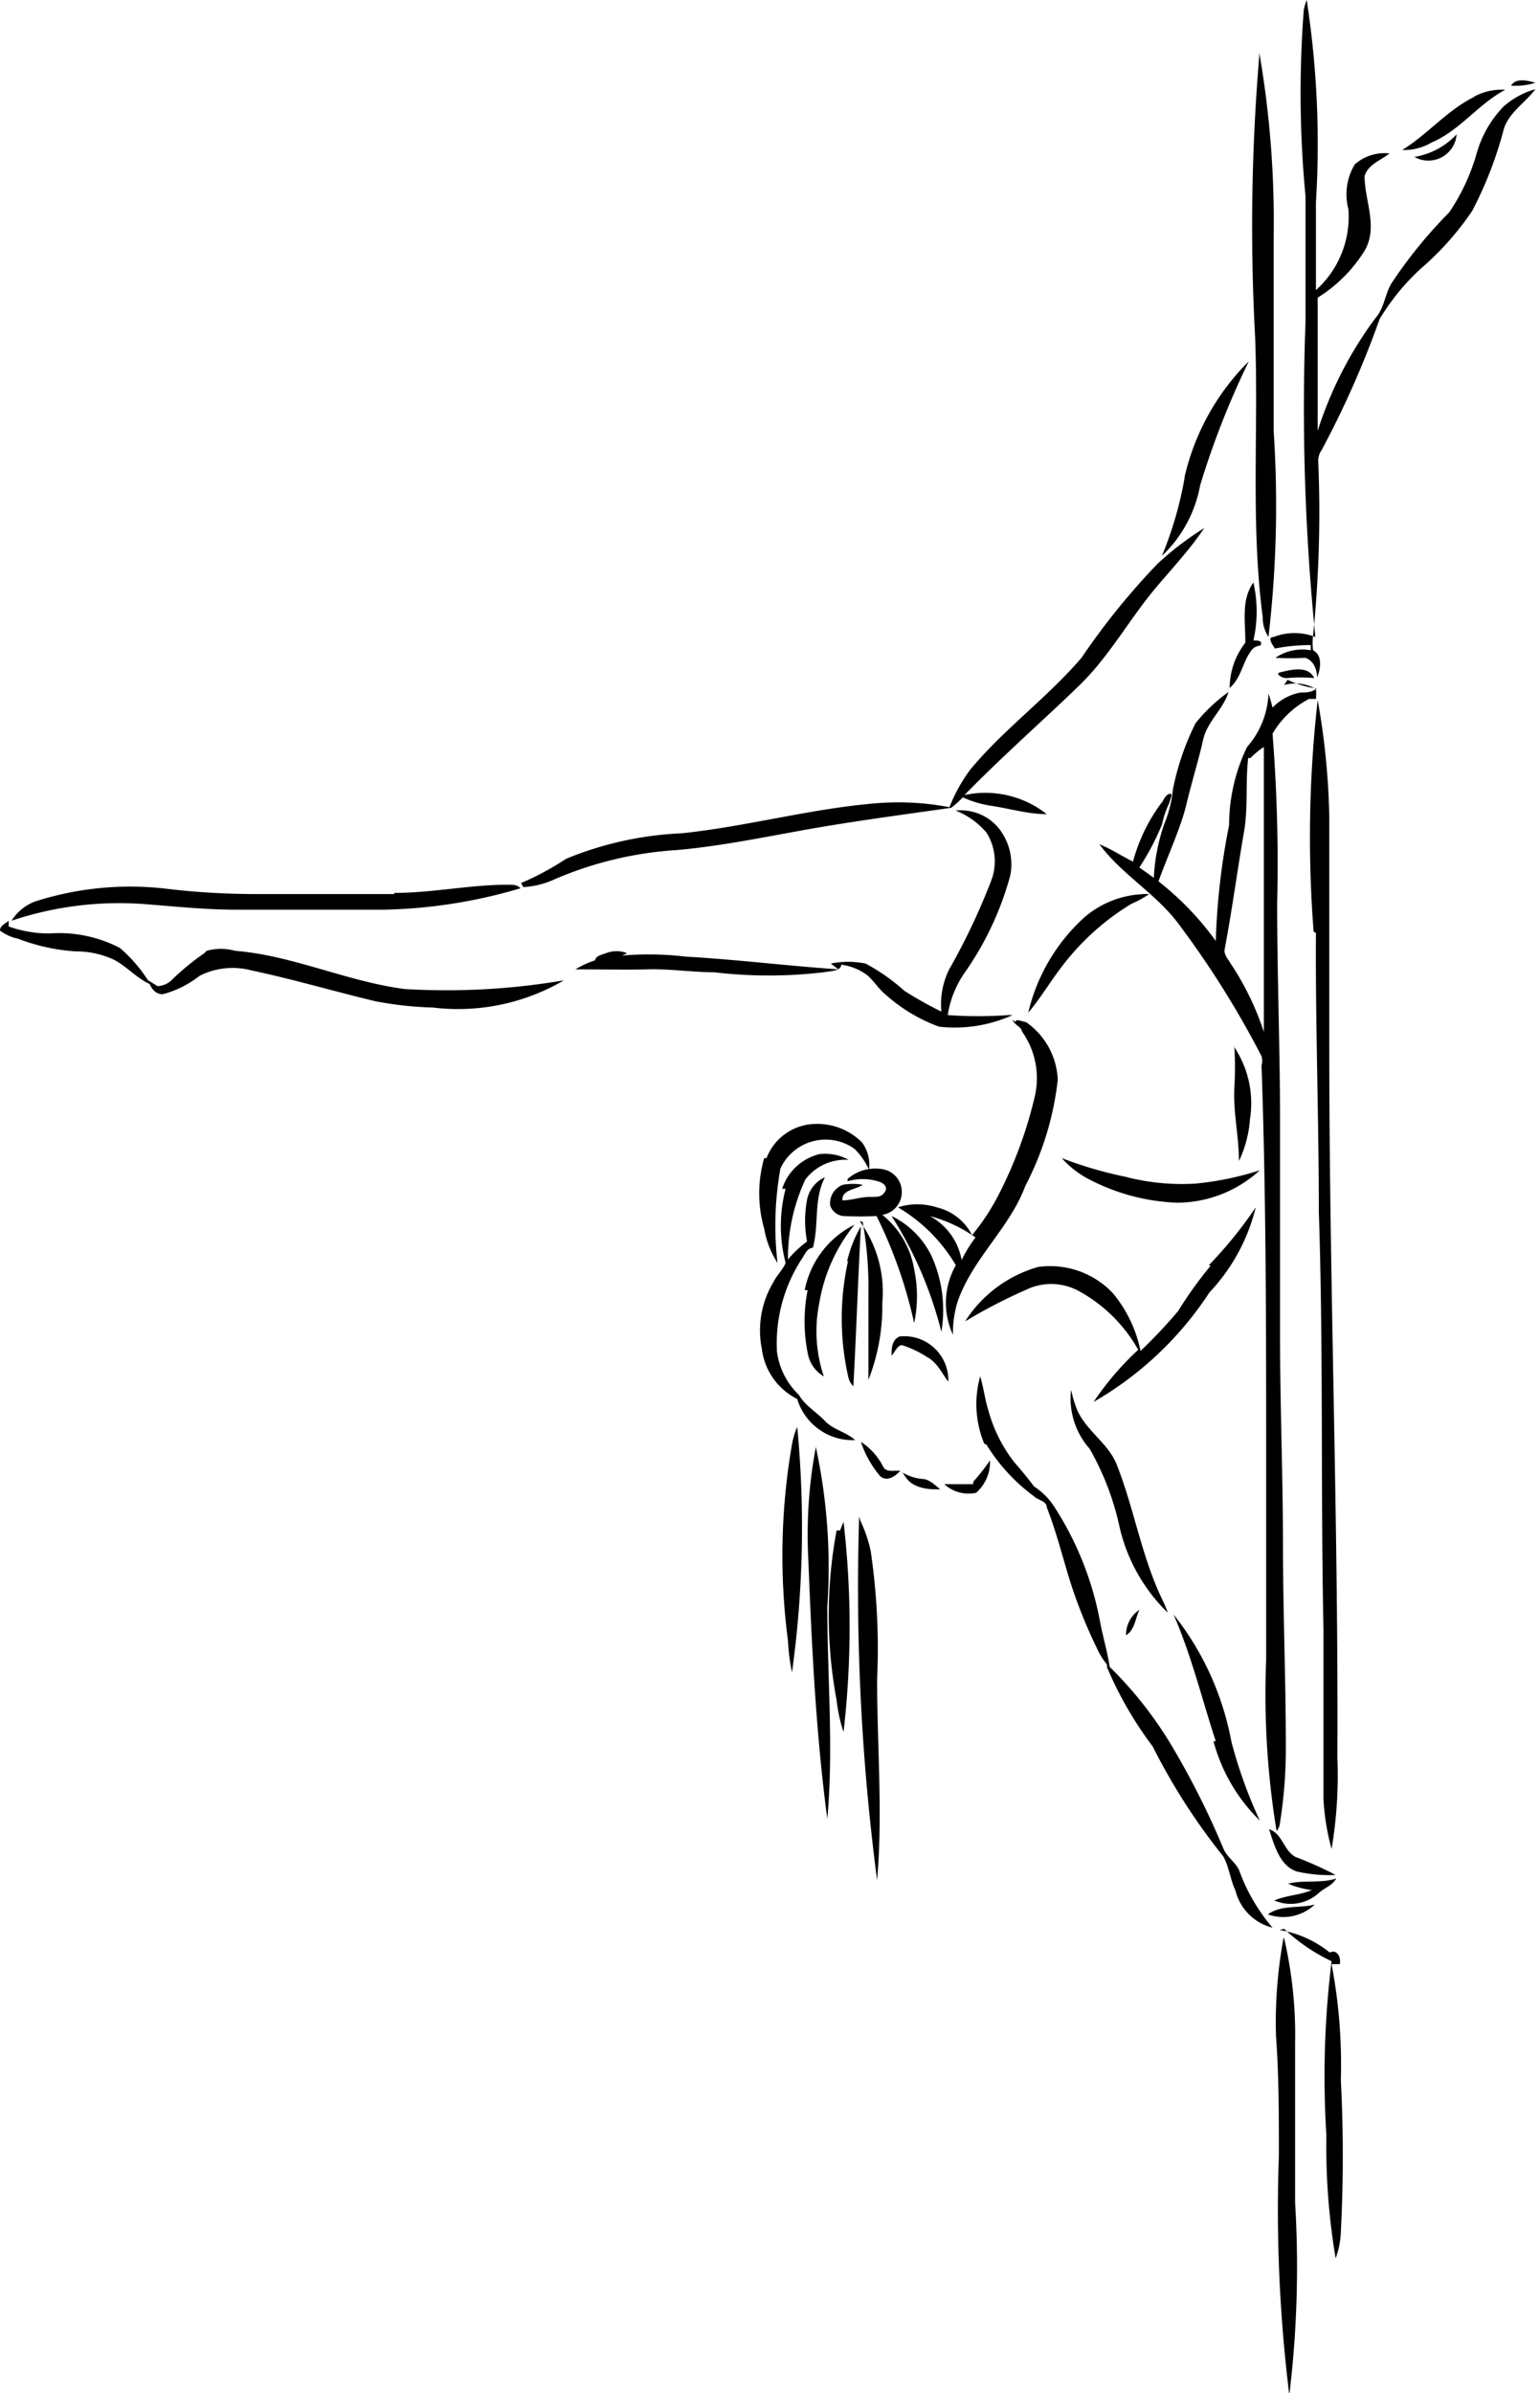 <svg xmlns="http://www.w3.org/2000/svg" viewBox="0 0 26.6 41.33"><g id="Layer_2" data-name="Layer 2"><g id="Layer_1-2" data-name="Layer 1"><path d="M22.52.17A1.09,1.09,0,0,1,22.57,0a16.28,16.28,0,0,1,.16,3.49c0,.51,0,1,0,1.52a1.7,1.7,0,0,0,.56-1.4,1,1,0,0,1,.11-.77A.77.77,0,0,1,24,2.65c-.15.12-.37.19-.43.39,0,.43.24.88,0,1.29a2.51,2.51,0,0,1-.81.81c0,.5,0,1,0,1.5,0,.27,0,.54,0,.8a6.64,6.64,0,0,1,1-1.95c.15-.17.16-.4.27-.59a8,8,0,0,1,1-1.23,3.54,3.54,0,0,0,.47-1,1.91,1.91,0,0,1,.47-.83,1.41,1.41,0,0,1,.55-.3c-.17.23-.44.39-.54.67a6.71,6.71,0,0,1-.55,1.43,5,5,0,0,1-.89,1,3.92,3.92,0,0,0-.71.87,16.48,16.48,0,0,1-1,2.26.32.32,0,0,0-.06.21,21,21,0,0,1-.09,3,1,1,0,0,0,0,.25c.17.09.13.32.07.47,0-.13-.06-.3-.21-.34a4.38,4.38,0,0,1-.51,0,.82.82,0,0,1,.61-.13l0-.09a3.26,3.26,0,0,0-.62.06C22,11.16,21.87,11,22,11a1,1,0,0,1,.72,0,39.51,39.51,0,0,1-.17-5.44c0-.72,0-1.45,0-2.17A18.77,18.77,0,0,1,22.52.17m-.76.69a.42.42,0,0,0,0,.1A17.07,17.07,0,0,1,22,4.07c0,1.13,0,2.26,0,3.38A19.59,19.59,0,0,1,21.91,11a.62.62,0,0,1-.1-.35c-.21-1.6-.07-3.21-.13-4.82A35.26,35.26,0,0,1,21.76.86m4.34.62c.08-.14.29-.09.42-.05a1.18,1.18,0,0,1-.42.05m-.64.19A1,1,0,0,1,26,1.55c-.47.25-.78.7-1.27.91a.93.93,0,0,1-.51.13c.44-.27.78-.69,1.25-.92m-.31.65a.49.49,0,0,1-.73.39,1.28,1.28,0,0,0,.73-.39m-4.7,5.92a4.12,4.12,0,0,1,1.11-2,14.62,14.62,0,0,0-.84,2.14,2.23,2.23,0,0,1-.66,1.22,6.41,6.41,0,0,0,.39-1.34M20,9.73a5.28,5.28,0,0,1,.8-.61c-.24.36-.54.68-.81,1-.47.55-.81,1.19-1.33,1.7s-1.36,1.25-2,1.91a1.71,1.71,0,0,1,1.42.33c-.31,0-.62-.09-.93-.14a1.83,1.83,0,0,1-.52-.15,1.71,1.71,0,0,1-.2.18c-.91.13-1.83.25-2.74.42-.66.12-1.32.25-2,.31a6.33,6.33,0,0,0-2.1.5,1.49,1.49,0,0,1-.55.14L9,15.25a4.9,4.9,0,0,0,.78-.42,5.92,5.92,0,0,1,2-.44c1.14-.12,2.24-.43,3.38-.52a4.7,4.7,0,0,1,1.24.07,2.76,2.76,0,0,1,.36-.65c.58-.7,1.33-1.24,1.92-1.93A12.28,12.28,0,0,1,20,9.73m1.51,1.33c0-.34-.07-.71.14-1a2.27,2.27,0,0,1,0,1c.07,0,.17,0,.12.09a.2.2,0,0,0-.16.09c-.15.2-.17.47-.37.64a1.27,1.27,0,0,1,.27-.78m.57.52c.2-.05.51-.14.62.09a2.53,2.53,0,0,0-.47,0,.2.2,0,0,1-.15-.06m.1.18a.71.71,0,0,1,.55.07.91.91,0,0,1,0,.17h-.12a1.58,1.58,0,0,0-.63.6,28.59,28.59,0,0,1,.08,2.93c0,1.26.05,2.53.05,3.79s0,2.46,0,3.69.05,2.38.05,3.56.05,2.35.05,3.52a8.17,8.17,0,0,1-.1,1.31.25.25,0,0,1-.06.15,14.53,14.53,0,0,1-.18-2.95c0-1.15,0-2.31,0-3.47,0-2.27,0-4.53-.08-6.8a.29.29,0,0,0,0-.16A16,16,0,0,0,20.39,16c-.39-.55-1-.88-1.4-1.42.2.08.38.2.58.3a3,3,0,0,1,.48-1c.05-.05.07-.15.15-.17s0,.11,0,.15a1.71,1.71,0,0,0-.13.38,4.36,4.36,0,0,1-.39.74l.25.18a3.26,3.26,0,0,1,.18-.93,2.11,2.11,0,0,0,.15-.6,4.52,4.52,0,0,1,.39-1.14,2.9,2.9,0,0,1,.57-.54c-.09.3-.37.51-.44.83s-.2.74-.29,1.12-.32.88-.48,1.32A5.1,5.1,0,0,1,21,16.25a11.89,11.89,0,0,1,.23-2,3.11,3.11,0,0,1,.31-1.35,1.48,1.48,0,0,0,.37-.92,2.17,2.17,0,0,1,.07.24.91.91,0,0,1,.48-.26c.09,0,.2,0,.28-.07a1.7,1.7,0,0,1-.5-.15m-.68,1.35c-.05.42,0,.84-.07,1.26-.12.69-.21,1.38-.34,2.06,0,.09.06.15.1.22a4.86,4.86,0,0,1,.58,1.19c0-.86,0-1.72,0-2.58s0-1.56,0-2.34a1.37,1.37,0,0,0-.23.19m1.09,3a21.07,21.07,0,0,1,.07-4,12.7,12.7,0,0,1,.2,2c0,1.33,0,2.66,0,4,0,4.09.16,8.17.14,12.26a7.59,7.59,0,0,1-.1,1.58,4.06,4.06,0,0,1-.14-.86c0-1,0-1.95,0-2.93-.05-2.4,0-4.8-.08-7.21,0-1.61-.06-3.21-.05-4.82M16.49,14a.85.85,0,0,1,.75.29,1,1,0,0,1,.21.83,5.37,5.37,0,0,1-.81,1.71,1.76,1.76,0,0,0-.27.7,7.36,7.36,0,0,0,1.05,0l.07,0,0,0a2.42,2.42,0,0,1-1.27.2,2.85,2.85,0,0,1-.93-.56c-.11-.09-.19-.22-.3-.32a.94.94,0,0,0-.46-.19c0,.11-.19.11-.3.13a8.05,8.05,0,0,1-1.9,0c-.38,0-.75-.06-1.13-.05s-.84,0-1.26,0a1.58,1.58,0,0,1,.63-.22,5.39,5.39,0,0,1,1.27,0c.88.05,1.76.16,2.64.22l-.13-.1a1.52,1.52,0,0,1,.6,0,3.38,3.38,0,0,1,.67.47,6.6,6.6,0,0,0,.64.36,1.36,1.36,0,0,1,.13-.72,11.39,11.39,0,0,0,.73-1.54.93.93,0,0,0-.08-.83,1.33,1.33,0,0,0-.53-.38M6.81,15.42c.68,0,1.35-.15,2-.14.07,0,.12,0,.18.06a8.87,8.87,0,0,1-2.35.37c-.85,0-1.71,0-2.56,0-.55,0-1.09-.06-1.63-.1A5.85,5.85,0,0,0,.2,15.9a.82.82,0,0,1,.4-.33,5.37,5.37,0,0,1,2.29-.22,13.08,13.08,0,0,0,1.53.09l2.39,0m11.9.42a1.66,1.66,0,0,1,1.14-.42,1.87,1.87,0,0,1-.31.17,4.31,4.31,0,0,0-1.22,1.11c-.19.25-.35.52-.56.77a3.22,3.22,0,0,1,.95-1.63M0,16.07c0-.09.1-.12.15-.17V16a2.08,2.08,0,0,0,.71.12,2.28,2.28,0,0,1,1.21.25A2.56,2.56,0,0,1,2.6,17c-.23-.1-.4-.3-.62-.42a1.53,1.53,0,0,0-.67-.15,3.33,3.33,0,0,1-1-.22A.75.75,0,0,1,0,16.07m3.57.35a.91.91,0,0,1,.49,0c1,.08,1.93.53,2.93.66a12.07,12.07,0,0,0,2.75-.15,3.62,3.62,0,0,1-2.26.47,6.13,6.13,0,0,1-1-.11c-.71-.17-1.42-.38-2.13-.53a1.27,1.27,0,0,0-.9.09,1.75,1.75,0,0,1-.64.32c-.14,0-.21-.12-.25-.24l.16.1a.37.37,0,0,0,.24-.1,4.32,4.32,0,0,1,.57-.47m6.94,0a.5.5,0,0,1,.36,0,1,1,0,0,1-.55.13c0-.08.11-.1.19-.13m7.07,1.19c0-.07.13,0,.18,0a1.27,1.27,0,0,1,.55,1,5.19,5.19,0,0,1-.56,1.83c-.27.73-.91,1.25-1.17,2a1.83,1.83,0,0,0-.08.57,1.31,1.31,0,0,1,.05-1.2,2.82,2.82,0,0,0-1-1,1.1,1.1,0,0,1,.67,0,.92.92,0,0,1,.61.48,3.82,3.82,0,0,0,.45-.68,7.4,7.4,0,0,0,.63-1.7,1.39,1.39,0,0,0-.22-1.14c0-.07-.14-.12-.16-.2M16.06,21a1.08,1.08,0,0,1,.55.76,2.28,2.28,0,0,1,.24-.39,2.49,2.49,0,0,0-.79-.37m5.25-2.93a1.75,1.75,0,0,1,.28,1.26,2,2,0,0,1-.19.72c0-.42-.1-.84-.08-1.26a5.77,5.77,0,0,0,0-.72M13.24,20a.92.92,0,0,1,.83-.59,1.09,1.09,0,0,1,.82.32.65.65,0,0,1,.12.47,1.23,1.23,0,0,0-.25-.36.86.86,0,0,0-1.28.34,5.57,5.57,0,0,0-.05,1.63,1.58,1.58,0,0,1-.23-.59,2.2,2.2,0,0,1,0-1.22m.31.53a.9.9,0,0,1,.65-.6.85.85,0,0,1,.5.1.87.87,0,0,0-.75.34,3.23,3.23,0,0,0-.3,1.38,1.93,1.93,0,0,1,.33-.31,1.94,1.94,0,0,1,0-.72.54.54,0,0,1,.31-.39c-.2.38-.1.82-.21,1.22-.1,0-.14.12-.19.19a2.67,2.67,0,0,0-.43,1.6,1.26,1.26,0,0,0,.38.75c.11.19.31.3.45.45s.37.19.52.33a1,1,0,0,1-1-.71,1.12,1.12,0,0,1-.61-.86,1.62,1.62,0,0,1,.2-1.16c.06-.12.16-.21.21-.33a2.52,2.52,0,0,1,0-1.28M18.34,20a6.82,6.82,0,0,0,1.09.32,3.87,3.87,0,0,0,1.22.12,5.21,5.21,0,0,0,1.11-.23,2.12,2.12,0,0,1-1.43.56,3.56,3.56,0,0,1-1.53-.41,1.63,1.63,0,0,1-.46-.36m-3.7.36a.73.73,0,0,1,.6-.17.4.4,0,0,1,0,.79,1.52,1.52,0,0,1,.55.94,2.25,2.25,0,0,1,0,.93A8,8,0,0,0,15.14,21a5.56,5.56,0,0,1-.58,0,.27.27,0,0,1-.22-.18.34.34,0,0,1,.22-.36,1,1,0,0,1,.34,0c-.12.09-.36.08-.35.27.16,0,.31-.06.47-.06s.2,0,.26-.08,0-.16-.12-.19a.92.92,0,0,0-.52,0m6.24,1.45a7.35,7.35,0,0,0,.81-1,3.27,3.27,0,0,1-.8,1.47,5.9,5.9,0,0,1-2,1.89,5.09,5.09,0,0,1,.77-.9,2.61,2.61,0,0,0-1-1,1,1,0,0,0-.86-.07,9.25,9.25,0,0,0-1.13.58,2.21,2.21,0,0,1,1.26-.94,1.49,1.49,0,0,1,1.29.45,2.27,2.27,0,0,1,.48,1,8.53,8.53,0,0,0,.65-.69,7,7,0,0,1,.56-.78M15.4,21a1.49,1.49,0,0,1,.69.69A2.27,2.27,0,0,1,16.26,23,6.79,6.79,0,0,0,15.4,21m-.55.09a2.07,2.07,0,0,1,.39,1.41A3.49,3.49,0,0,1,15,23.83q0-.75,0-1.5a6.32,6.32,0,0,0-.1-1.23m-1,1.18a1.6,1.6,0,0,1,.86-1.13,2.9,2.9,0,0,0-.61,1.36,2.44,2.44,0,0,0,.08,1.26.58.58,0,0,1-.28-.41,2.8,2.8,0,0,1,0-1.08m.68-.49a2.16,2.16,0,0,1,.24-.61c-.05.92-.08,1.84-.13,2.76a.32.32,0,0,1-.09-.17,4.56,4.56,0,0,1,0-2m.89,1.31a.76.76,0,0,1,.84.78c-.11-.14-.19-.33-.36-.42a1.78,1.78,0,0,0-.44-.21c-.08,0-.12.12-.18.18,0-.12,0-.27.14-.33M17,24.93a1.78,1.78,0,0,1-.07-1.16c.06.19.08.39.14.58a2.56,2.56,0,0,0,.44.89c.12.14.24.28.35.43a1.17,1.17,0,0,1,.35.35A5.5,5.5,0,0,1,19,28c.05.27.13.53.17.8a1.18,1.18,0,0,1-.23-.35,8.56,8.56,0,0,1-.44-1.09c-.14-.44-.25-.9-.42-1.33,0-.11-.15-.12-.22-.19a3.16,3.16,0,0,1-.82-.89m1.8.09A1.31,1.31,0,0,1,18.5,24a2.15,2.15,0,0,0,.11.36c.16.35.52.56.67.91.28.7.41,1.45.7,2.14.06.15.14.29.19.44a3,3,0,0,1-.83-1.47A4.74,4.74,0,0,0,18.81,25m-5.14,0a1.48,1.48,0,0,1,.1-.36,18.23,18.23,0,0,1-.09,4.24,3.45,3.45,0,0,1-.07-.55A11.26,11.26,0,0,1,13.67,25m1.2-.1a1.1,1.1,0,0,1,.39.44c.06.09.19.05.29.06-.08.09-.23.2-.35.09a1.8,1.8,0,0,1-.33-.59m-.78.08a9.88,9.88,0,0,1,.2,2.77c0,1.22.11,2.44,0,3.66-.2-1.5-.27-3-.33-4.52A8.14,8.14,0,0,1,14.09,25m2.72.59a3.65,3.65,0,0,0,.29-.37.71.71,0,0,1-.24.56.62.62,0,0,1-.55-.15c.16,0,.35,0,.5,0m-1.22-.2a.81.81,0,0,0,.33.11c.13,0,.22.1.32.18-.14,0-.27,0-.41-.06s-.18-.14-.24-.23m-.73.83a2.37,2.37,0,0,1,.18.53A11.58,11.58,0,0,1,15.15,29c0,1.16.1,2.32,0,3.47a38.76,38.76,0,0,1-.31-6.28m-.33.24.06-.15a15.74,15.74,0,0,1,0,3.63,2.71,2.71,0,0,1-.12-.55,8,8,0,0,1,0-2.93m5,1.81a.52.52,0,0,1,.23-.44c-.07.15-.08.35-.23.44M21,30.07c-.24-.73-.42-1.48-.73-2.19a5,5,0,0,1,1,2.2,8.17,8.17,0,0,0,.49,1.36,3,3,0,0,1-.8-1.37m-1.84-1.33a6.78,6.78,0,0,1,1.09,1.36,14.11,14.11,0,0,1,.92,1.82c.06.15.2.23.27.37a3.19,3.19,0,0,0,.58,1,.88.88,0,0,1-.64-.64c-.09-.19-.11-.41-.21-.59a10.78,10.78,0,0,1-1.22-1.9,6.42,6.42,0,0,1-.79-1.37m2.8,2.8c.23.07.25.37.46.48a6.07,6.07,0,0,1,.69.31,2.54,2.54,0,0,1-.67-.06c-.3-.1-.39-.46-.48-.73m.33.94c.27-.07.56,0,.83-.09-.06.12-.2.16-.3.25a.72.72,0,0,1-.77.13c.21-.09.44-.09.65-.18a1.46,1.46,0,0,1-.41-.11m-.35.53c.23-.17.55-.1.81-.17a.79.79,0,0,1-.81.17m.2.27a1.86,1.86,0,0,1,.87.39c.13-.07.2.1.17.2H23a9.25,9.25,0,0,1,.16,2,25.45,25.45,0,0,1,0,2.62,1.45,1.45,0,0,1-.09.46,11.69,11.69,0,0,1-.16-2.13,16.25,16.25,0,0,1,.09-3,3.22,3.22,0,0,1-.82-.56m0,.16a7.41,7.41,0,0,1,.19,1.82c0,.92,0,1.84,0,2.75a18.41,18.41,0,0,1-.1,3.32,26,26,0,0,1-.18-4.14c0-.69,0-1.37-.05-2.06a8,8,0,0,1,.13-1.69Z"></path></g></g></svg>